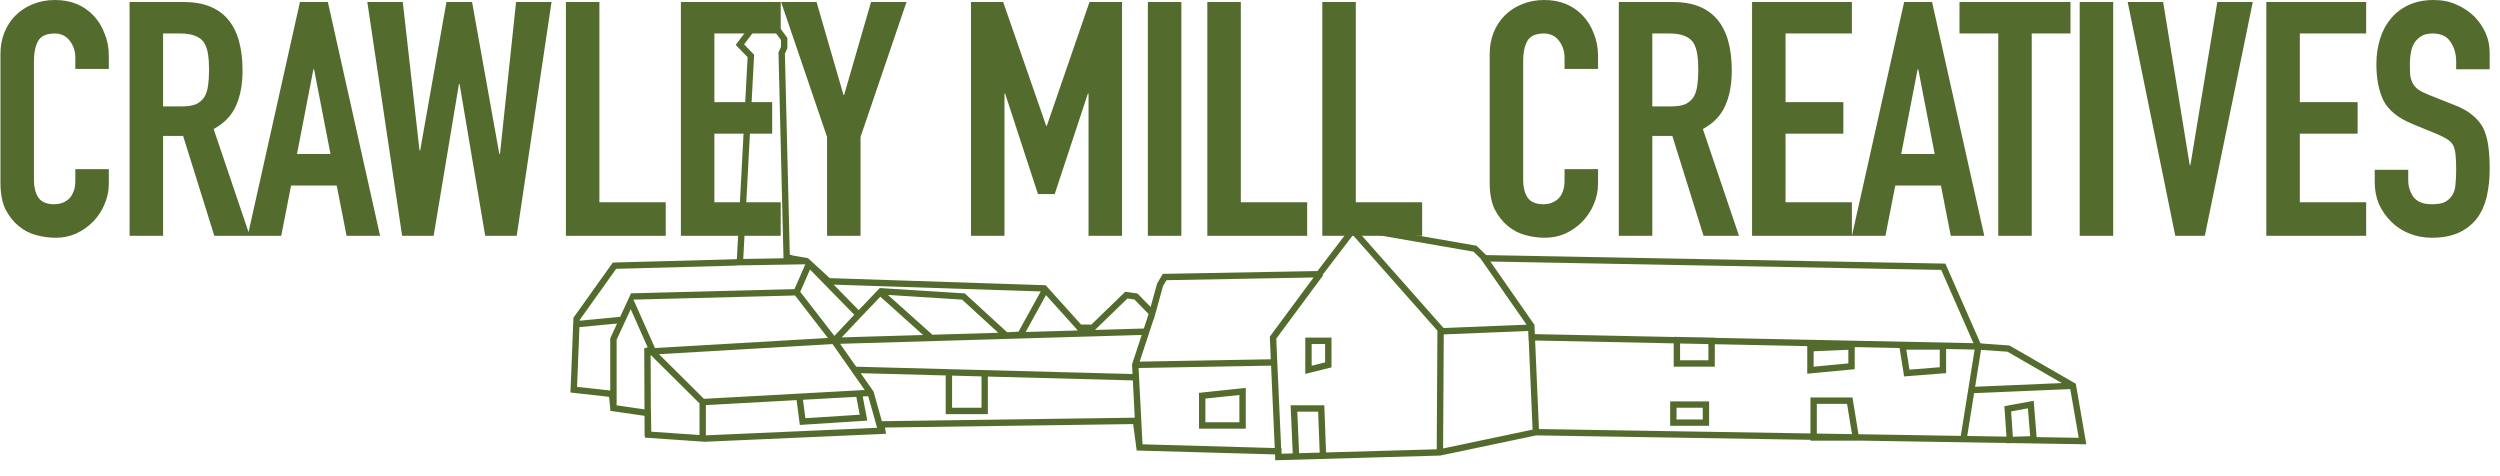 <svg width="941" height="179" viewBox="0 0 941 179" fill="none" xmlns="http://www.w3.org/2000/svg">
<path d="M290.862 6.323L292.33 8.795L296.13 13.958L296.364 14.275V18.12L296.263 18.351L295.436 20.239L297.275 95.802L298.385 96.172L303.766 97.091L304.116 97.15L304.376 97.39L312.315 104.688L393.075 107.342L393.585 107.358L393.927 107.737L406.904 122.142H410.817L423.135 110.212L423.56 109.801L424.146 109.887L427.747 110.421L428.146 110.479L428.428 110.769L433.1 115.541L435.48 106.89L435.523 106.734L435.604 106.597L437.337 103.663L437.678 103.086L438.349 103.074L495.906 102.017L508.887 85.012L509.329 84.433L510.046 84.558L555.382 92.424L555.745 92.487L556.01 92.743L559.404 96.015L731.475 99.207L732.242 99.222L732.551 99.924L745.442 129.225L746.056 129.237L746.045 129.304L756.072 130.012L756.347 130.031L756.586 130.169L780.855 144.17L781.341 144.451L781.438 145.005L785.038 165.806L785.285 167.233L783.835 167.21L757.458 166.782L756.556 166.81L755.402 166.845L755.395 166.749L699.924 165.85L699.929 165.877H681.45V165.551L578.227 163.879L542.223 171.451L542.118 171.474L542.01 171.477L481.208 173.21L479.973 173.245V172.042L479.927 171.042L428.87 169.61L427.849 169.581L427.714 168.569L426.521 159.625L333.112 160.924L333.283 161.946L333.505 163.283L332.152 163.343L265.348 166.276L265.281 166.279L265.213 166.274L243.878 164.808L242.779 164.731L242.771 164.281L242.628 164.282L242.596 156.51L230.722 154.798L229.887 154.677H229.694V153.671L229.262 149.361L215.827 147.869L214.715 147.745L214.76 146.628L215.827 119.96L215.841 119.603L216.049 119.312L230.317 99.311L230.664 98.823L231.261 98.808L275.654 97.607L277.355 97.526L281.403 21.527L277.634 17.638L276.918 16.899L277.539 16.079L282.009 10.16L283.963 6.384L284.299 5.735H290.513L290.862 6.323ZM497.794 103.498L498.005 103.654L480.39 127.447L480.772 136.354L482.226 168.705L482.374 168.71V170.775L486.585 170.655L485.841 153.796L485.787 152.543H498.463L498.507 153.698L499.13 170.298L540.782 169.11L541.041 124.46L509.239 88.504L497.794 103.498ZM488.985 170.587L496.731 170.366L496.152 154.943H488.295L488.985 170.587ZM543.432 125.865L543.184 168.796L576.868 161.712L575.412 128.119L575.354 128.118L575.312 126.986L575.223 124.589L543.432 125.865ZM428.564 138.52L430.044 167.241L479.82 168.639L478.426 137.63L428.564 138.52ZM743.05 147.987L740.466 164.105L755.231 164.345L754.523 153.958L754.45 152.891L755.502 152.696L764.169 151.097L765.475 150.855L765.583 152.179L766.591 164.529L782.424 164.786L779.251 146.452L743.05 147.987ZM756.99 154.862L757.638 164.376L764.155 164.182L763.298 153.696L756.99 154.862ZM579.261 161.494L681.45 163.149V149.609H697.27L697.435 150.616L699.531 163.442L738.042 164.066L743.25 131.579L732.519 131.357V140.451L731.414 140.538L717.813 141.605L716.708 141.691L716.534 140.599L714.998 130.996L698.118 130.648V138.967L697.031 139.07L681.563 140.537L680.25 140.661V130.279L645.449 129.562V138.01H629.981V129.244L577.818 128.169L579.261 161.494ZM324.729 149.239L326.21 156.984L326.466 158.32L325.109 158.407L302.174 159.874L301.051 159.946L300.908 158.83L299.845 150.604L265.696 152.479V163.857L330.143 161.026L326.803 149.126L324.729 149.239ZM244.987 154.431L245.01 154.435L245.028 155.457L245.142 162.488L263.295 163.736V151.842L244.9 133.575L244.987 154.431ZM683.85 163.188L697.093 163.403L695.231 152.01H683.85V163.188ZM468.906 161.344H451.305V147.862L452.379 147.749L467.581 146.149L468.906 146.01V161.344ZM643.315 160.276H628.647V151.076H643.315V160.276ZM453.706 150.023V158.943H466.506V148.675L453.706 150.023ZM328.681 147.188L328.798 147.355L328.854 147.552L331.938 158.54L427.125 157.216L426.402 143.186L371.833 141.74V155.876H355.966V141.342H356.786L323.976 140.473L328.681 147.188ZM631.047 157.877H640.915V153.477H631.047V157.877ZM302.249 150.473L303.143 157.406L323.597 156.098L322.311 149.372L302.249 150.473ZM232.094 127.871V152.569L242.585 154.085L242.495 132.014L242.491 131.124L243.341 130.862L243.782 130.726L237.406 116.38L232.094 127.871ZM358.367 153.477H369.434V141.677L358.367 141.383V153.477ZM248.046 133.316L264.961 150.115L325.475 146.796L313.366 129.512L248.046 133.316ZM218.101 123.136L217.203 145.606L229.694 146.994V127.345L229.805 127.105L232.268 121.775L218.101 123.136ZM743.438 145.568L776.078 144.185L755.625 132.385L745.664 131.683L743.438 145.568ZM316.224 129.409L322.262 138.027L426.279 140.781L426.105 137.404L426.093 137.181L426.164 136.968L429.744 126.077L316.224 129.409ZM501.174 138.279L500.265 138.507L492.798 140.373L491.307 140.746V127.075H501.174V138.279ZM718.728 139.125L730.12 138.231V131.608H717.526L718.728 139.125ZM682.65 132.224V138.022L695.717 136.783V131.661L682.65 132.224ZM493.708 137.672L498.774 136.405V129.476H493.708V137.672ZM439.063 105.461L437.751 107.681L434.861 118.192L434.307 120.207L434.226 120.124L428.969 136.112L478.322 135.23L477.974 127.126L477.957 126.702L478.208 126.361L494.433 104.445L439.063 105.461ZM632.381 135.609H643.048V129.513L632.381 129.293V135.609ZM238.432 112.782L238.524 112.987L246.525 130.988L246.53 131.001L311.622 127.209L299.252 111.222L238.432 112.782ZM577.364 121.989L577.439 122.098L577.533 122.095L577.538 122.239L577.562 122.274L577.578 122.623L577.713 125.765L629.981 126.843V126.784L631.206 126.809L644.273 127.075L645.449 127.1V127.161L742.797 129.17L730.663 101.592L560.979 98.444L577.364 121.989ZM323.504 119.896L323.505 119.897L316.822 126.991L347.467 126.092L331.363 111.676L323.504 119.896ZM301.215 109.836L314.053 126.43L321.548 118.474L304.884 101.45L301.215 109.836ZM350.952 125.989L375.753 125.261L362.135 112.778L334.219 111.011L350.952 125.989ZM323.206 116.736L330.431 109.179L331.103 108.475L331.108 108.41L331.162 108.413L331.234 108.339L331.329 108.424L362.709 110.41L363.132 110.437L363.444 110.723L379.075 125.052L383.374 124.842L391.733 109.697L313.811 107.139L323.206 116.736ZM386.05 124.959L405.692 124.382L405.478 124.145L393.71 111.082L386.05 124.959ZM412.148 124.192L430.541 123.653L432.335 118.192L426.995 112.735L424.379 112.348L412.148 124.192ZM543.142 123.214L543.366 123.467L574.593 122.212L557.392 97.492L557.442 97.457L554.609 94.726L511.296 87.209L543.142 123.214ZM279.449 99.873L279.448 99.829L278.553 99.872L275.753 100.006H275.741L275.728 100.007L231.923 101.19L218.21 120.414L218.198 120.715L233.434 119.253L236.338 112.971L237.403 110.666L237.397 110.408L299.036 108.828L303.118 99.494L303.104 99.481L279.449 99.873ZM284.095 11.354L284.048 11.444L283.987 11.526L280.073 16.706L283.492 20.234L283.856 20.61L283.828 21.134L279.762 97.468L294.909 97.216L294.897 96.703L293.031 20.032L293.024 19.766L293.13 19.521L293.963 17.618V15.063L290.362 10.17L290.327 10.122L290.296 10.071L289.147 8.136H285.76L284.095 11.354Z" fill="#546B2E"/>
<path d="M20.688 0C26.62 8.63267e-05 31.441 1.937 35.149 5.81C36.962 7.705 38.364 9.971 39.352 12.607C40.424 15.162 40.959 17.964 40.959 21.013V25.957H28.352V21.754C28.352 19.282 27.651 17.14 26.25 15.327C24.849 13.514 22.954 12.608 20.564 12.607C17.433 12.607 15.331 13.597 14.26 15.574C13.271 17.47 12.776 19.901 12.776 22.867V67.859C12.776 70.414 13.312 72.557 14.384 74.287C15.537 76.017 17.556 76.883 20.44 76.883C21.264 76.883 22.13 76.759 23.036 76.512C24.025 76.182 24.932 75.688 25.756 75.028C26.497 74.369 27.115 73.463 27.609 72.31C28.104 71.156 28.352 69.714 28.352 67.983V63.657H40.959V69.096C40.959 71.815 40.424 74.411 39.352 76.883C38.364 79.272 36.962 81.415 35.149 83.311C33.337 85.206 31.194 86.73 28.722 87.884C26.332 88.955 23.736 89.49 20.935 89.49C18.545 89.49 16.114 89.161 13.643 88.502C11.171 87.843 8.945 86.689 6.968 85.041C4.99 83.393 3.342 81.292 2.023 78.737C0.787 76.1 0.169 72.762 0.169 68.725V20.271C0.169 17.387 0.663 14.709 1.652 12.236C2.641 9.765 4.042 7.622 5.854 5.81C7.667 3.997 9.81 2.595 12.282 1.606C14.837 0.535 17.639 1.86898e-05 20.688 0ZM581.232 0C587.165 8.63267e-05 591.986 1.937 595.694 5.81C597.507 7.705 598.909 9.971 599.897 12.607C600.969 15.162 601.504 17.964 601.504 21.013V25.957H588.896V21.754C588.896 19.282 588.196 17.14 586.795 15.327C585.394 13.514 583.499 12.608 581.109 12.607C577.978 12.607 575.877 13.597 574.806 15.574C573.817 17.47 573.322 19.901 573.322 22.867V67.859C573.322 70.414 573.857 72.557 574.929 74.287C576.082 76.017 578.101 76.883 580.985 76.883C581.809 76.883 582.675 76.759 583.581 76.512C584.57 76.182 585.477 75.688 586.301 75.028C587.042 74.369 587.66 73.463 588.154 72.31C588.649 71.156 588.896 69.714 588.896 67.983V63.657H601.504V69.096C601.504 71.815 600.969 74.411 599.897 76.883C598.909 79.272 597.507 81.415 595.694 83.311C593.882 85.206 591.739 86.73 589.268 87.884C586.878 88.955 584.281 89.49 581.479 89.49C579.09 89.49 576.659 89.161 574.188 88.502C571.716 87.843 569.49 86.689 567.513 85.041C565.535 83.393 563.887 81.292 562.568 78.737C561.332 76.1 560.714 72.762 560.714 68.725V20.271C560.714 17.387 561.208 14.709 562.197 12.236C563.186 9.764 564.588 7.622 566.4 5.81C568.213 3.997 570.355 2.595 572.827 1.606C575.381 0.535 578.184 4.01329e-05 581.232 0ZM916.1 0C919.231 4.87175e-05 922.074 0.577 924.629 1.73C927.266 2.884 929.532 4.409 931.427 6.304C935.217 10.259 937.113 14.791 937.113 19.9V26.081H924.505V23.237C924.505 20.353 923.804 17.881 922.403 15.821C921.085 13.679 918.819 12.607 915.605 12.607C913.875 12.607 912.474 12.938 911.402 13.597C910.331 14.256 909.466 15.08 908.807 16.068C908.147 17.14 907.694 18.376 907.447 19.776C907.2 21.095 907.076 22.496 907.076 23.98C907.076 25.71 907.118 27.152 907.2 28.306C907.365 29.459 907.694 30.489 908.188 31.395C908.683 32.302 909.384 33.085 910.29 33.744C911.279 34.403 912.598 35.062 914.246 35.722L923.887 39.554C926.688 40.625 928.955 41.903 930.686 43.386C932.416 44.786 933.776 46.435 934.765 48.33C935.671 50.308 936.289 52.574 936.618 55.128C936.948 57.6 937.113 60.444 937.113 63.657C937.113 67.365 936.742 70.826 936 74.04C935.258 77.171 934.064 79.849 932.416 82.074C930.686 84.381 928.419 86.194 925.617 87.513C922.816 88.831 919.396 89.49 915.358 89.49C912.31 89.49 909.466 88.955 906.829 87.884C904.192 86.813 901.926 85.329 900.031 83.434C898.136 81.538 896.611 79.355 895.457 76.883C894.386 74.328 893.851 71.568 893.851 68.602V63.904H906.458V67.859C906.458 70.167 907.118 72.268 908.437 74.163C909.837 75.976 912.145 76.883 915.358 76.883C917.501 76.883 919.149 76.594 920.303 76.018C921.539 75.358 922.486 74.451 923.146 73.298C923.805 72.144 924.175 70.784 924.258 69.219C924.423 67.571 924.505 65.758 924.505 63.78C924.505 61.473 924.423 59.578 924.258 58.095C924.093 56.611 923.763 55.416 923.269 54.51C922.692 53.604 921.909 52.862 920.921 52.285C920.015 51.708 918.777 51.09 917.212 50.431L908.188 46.723C902.75 44.498 899.084 41.573 897.188 37.947C895.376 34.239 894.469 29.624 894.469 24.102C894.469 20.807 894.922 17.675 895.828 14.709C896.735 11.742 898.094 9.187 899.907 7.045C901.638 4.903 903.821 3.214 906.458 1.978C909.177 0.659 912.392 1.89138e-05 916.1 0ZM69.046 0.741C83.878 0.741 91.295 9.353 91.295 26.575C91.295 31.766 90.471 36.175 88.823 39.801C87.258 43.426 84.456 46.352 80.418 48.577L93.551 87.379L112.899 0.741H123.405L143.059 88.749H130.451L126.743 69.837H109.562L105.854 88.749H80.665L68.922 51.173H61.382V88.749H48.774V0.741H69.046ZM157.906 56.611H158.153L168.042 0.741H177.684L187.942 57.971H188.189L194.246 0.741H207.596L194.493 88.749H182.627L172.986 31.643H172.739L163.222 88.749H151.355L138.253 0.741H151.603L157.906 56.611ZM225.614 76.142H250.583V88.749H213.007V0.741H225.614V76.142ZM293.859 12.607H268.892V38.441H290.646V50.308H268.892V76.142H293.859V88.749H256.283V0.741H293.859V12.607ZM317.483 35.722H317.73L327.866 0.741H341.216L323.91 51.544V88.749H311.303V51.544L293.998 0.741H307.348L317.483 35.722ZM393.778 47.341H394.025L410.094 0.741H422.331V88.749H409.724V35.227H409.476L396.992 73.051H390.688L378.327 35.227H378.08V88.749H365.472V0.741H377.586L393.778 47.341ZM444.662 88.749H432.055V0.741H444.662V88.749ZM467.048 76.142H492.016V88.749H454.439V0.741H467.048V76.142ZM510.324 76.142H535.293V88.749H497.717V0.741H510.324V76.142ZM629.591 0.741C644.423 0.741 651.84 9.353 651.84 26.575C651.84 31.766 651.016 36.175 649.368 39.801C647.803 43.426 645 46.352 640.963 48.577L654.56 88.749H641.21L629.467 51.173H621.927V88.749H609.319V0.741H629.591ZM697.053 12.607H672.084V38.441H693.839V50.308H672.084V76.142H697.053V88.749H659.477V0.741H697.053V12.607ZM746.881 88.749H734.272L730.564 69.837H713.384L709.675 88.749H697.067L716.721 0.741H727.228L746.881 88.749ZM779.332 12.607H764.747V88.749H752.139V12.607H737.554V0.741H779.332V12.607ZM795.405 88.749H782.797V0.741H795.405V88.749ZM824.218 62.174H824.465L834.601 0.741H847.95L829.903 88.749H818.779L800.856 0.741H814.206L824.218 62.174ZM890.622 12.607H865.654V38.441H887.408V50.308H865.654V76.142H890.622V88.749H853.046V0.741H890.622V12.607ZM111.786 57.971H124.395L118.214 26.081H117.967L111.786 57.971ZM715.608 57.971H728.216L722.036 26.081H721.789L715.608 57.971ZM61.382 40.048H68.552C70.776 40.048 72.548 39.759 73.866 39.183C75.184 38.523 76.216 37.617 76.957 36.464C77.616 35.31 78.069 33.909 78.316 32.261C78.564 30.53 78.688 28.553 78.688 26.328C78.688 24.103 78.564 22.167 78.316 20.519C78.069 18.788 77.575 17.304 76.833 16.068C75.267 13.761 72.301 12.607 67.934 12.607H61.382V40.048ZM621.927 40.048H629.097C631.321 40.048 633.093 39.759 634.411 39.183C635.729 38.523 636.76 37.617 637.502 36.464C638.161 35.31 638.614 33.909 638.861 32.261C639.109 30.53 639.232 28.553 639.232 26.328C639.232 24.103 639.109 22.167 638.861 20.519C638.614 18.788 638.12 17.304 637.378 16.068C635.812 13.761 632.846 12.607 628.479 12.607H621.927V40.048Z" fill="#546B2E"/>
</svg>
